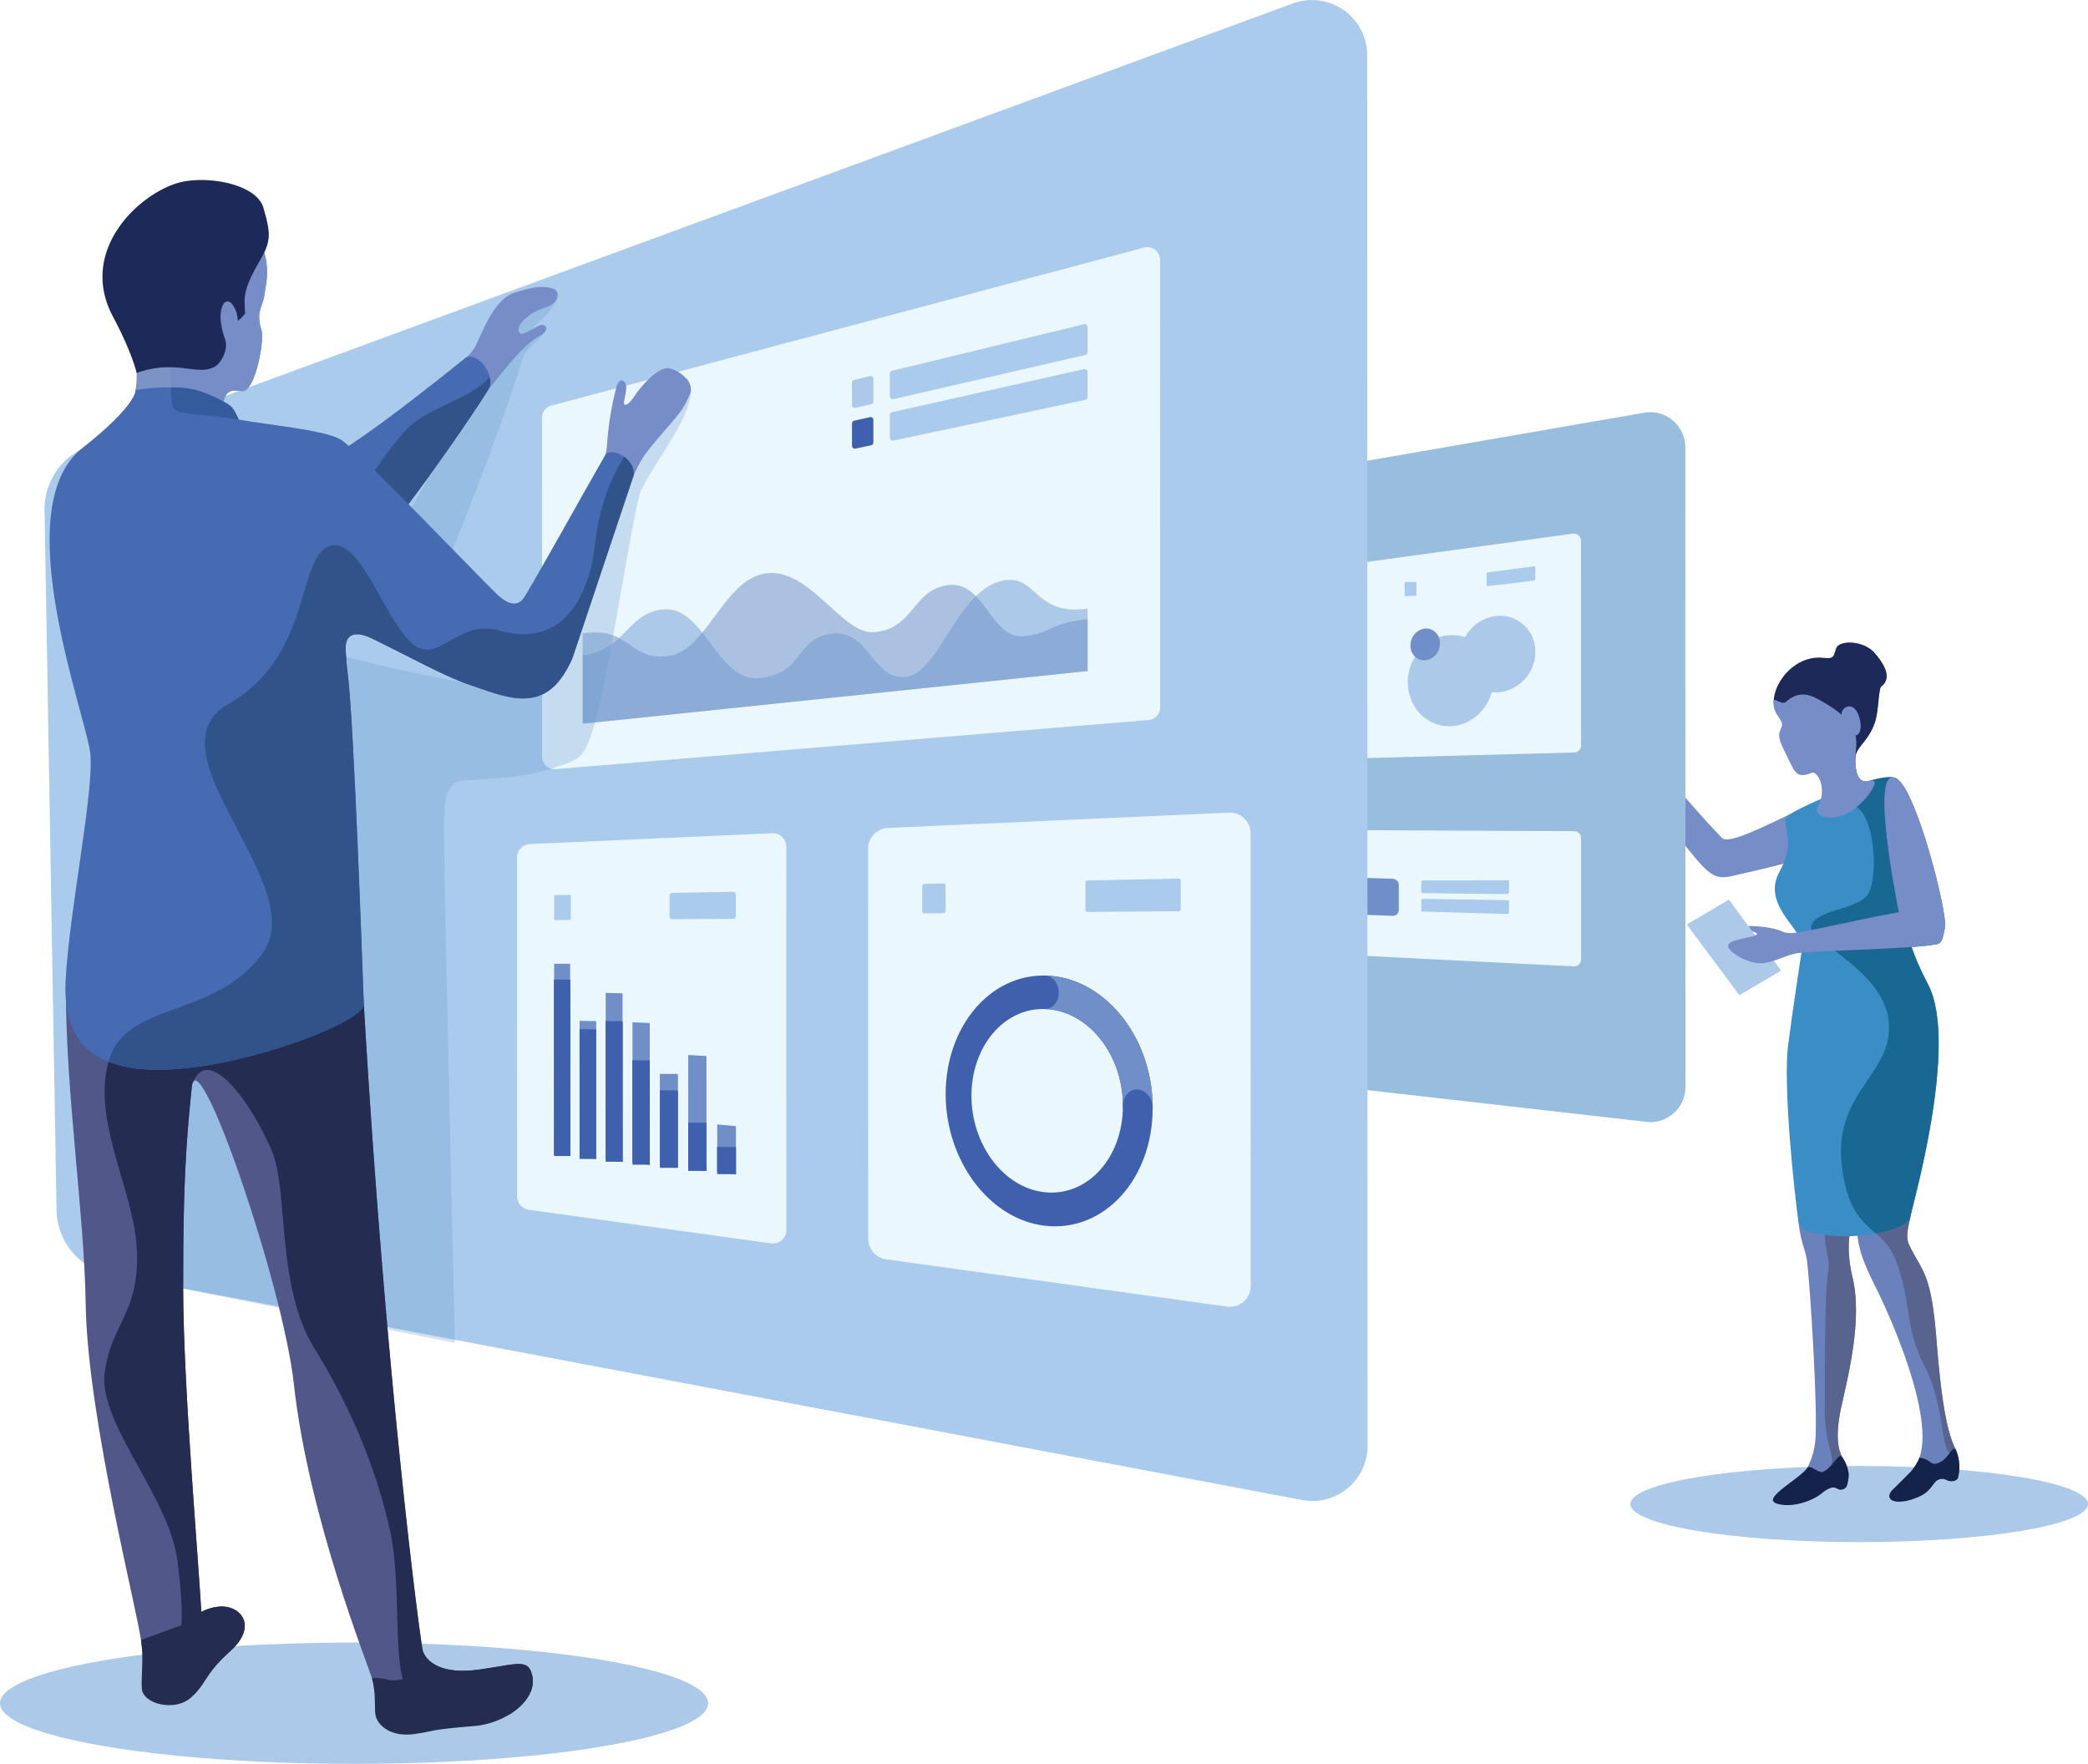 <svg xmlns="http://www.w3.org/2000/svg" xmlns:xlink="http://www.w3.org/1999/xlink" width="508.435" height="429.494" viewBox="0 0 508.435 429.494">
  <defs>
    <clipPath id="clip-path">
      <rect id="矩形_414" data-name="矩形 414" width="2.832" height="3.395" fill="#aacbec"/>
    </clipPath>
    <clipPath id="clip-path-2">
      <rect id="矩形_415" data-name="矩形 415" width="4.556" height="12.094" fill="none"/>
    </clipPath>
    <clipPath id="clip-path-3">
      <rect id="矩形_416" data-name="矩形 416" width="4.436" height="28.226" fill="none"/>
    </clipPath>
    <clipPath id="clip-path-4">
      <rect id="矩形_418" data-name="矩形 418" width="4.319" height="22.852" fill="#708fc8"/>
    </clipPath>
    <clipPath id="clip-path-5">
      <rect id="矩形_419" data-name="矩形 419" width="4.207" height="34.679" fill="none"/>
    </clipPath>
    <clipPath id="clip-path-6">
      <rect id="矩形_420" data-name="矩形 420" width="4.1" height="41.119" fill="none"/>
    </clipPath>
    <clipPath id="clip-path-7">
      <rect id="矩形_422" data-name="矩形 422" width="3.998" height="33.552" fill="#708fc8"/>
    </clipPath>
    <clipPath id="clip-path-8">
      <rect id="矩形_424" data-name="矩形 424" width="3.898" height="46.801" fill="#708fc8"/>
    </clipPath>
    <clipPath id="clip-path-9">
      <rect id="矩形_426" data-name="矩形 426" width="3.998" height="31.528" fill="#3f60ad"/>
    </clipPath>
    <clipPath id="clip-path-10">
      <rect id="矩形_428" data-name="矩形 428" width="4.1" height="34.229" fill="#3f60ad"/>
    </clipPath>
    <clipPath id="clip-path-11">
      <rect id="矩形_430" data-name="矩形 430" width="3.898" height="42.951" fill="#3f60ad"/>
    </clipPath>
    <clipPath id="clip-path-12">
      <rect id="矩形_432" data-name="矩形 432" width="4.207" height="25.407" fill="#3f60ad"/>
    </clipPath>
    <clipPath id="clip-path-13">
      <rect id="矩形_434" data-name="矩形 434" width="4.319" height="18.848" fill="#3f60ad"/>
    </clipPath>
    <clipPath id="clip-path-14">
      <rect id="矩形_436" data-name="矩形 436" width="4.436" height="11.731" fill="#3f60ad"/>
    </clipPath>
    <clipPath id="clip-path-15">
      <rect id="矩形_438" data-name="矩形 438" width="4.556" height="6.615" fill="#3f60ad"/>
    </clipPath>
  </defs>
  <g id="组_2090" data-name="组 2090" transform="translate(-873.127 -1201.971)">
    <ellipse id="椭圆_78" data-name="椭圆 78" cx="55.718" cy="9.267" rx="55.718" ry="9.267" transform="translate(1270.127 1558.931)" fill="#acc9e9"/>
    <g id="组_2097" data-name="组 2097" transform="translate(1066.704 1302.336)">
      <g id="组_2091" data-name="组 2091" transform="translate(200.917 56.114)">
        <path id="路径_1763" data-name="路径 1763" d="M1423.661,1566.7c-.548,15.283,1.531,16.744,2.212,20.736s2.932,38.845,2.009,45.026-3.871,7.437-2.034,8.715c3.486,2.425,9.969-2.978,8.6-5.607a6.912,6.912,0,0,1-.334-.748c-.991-2.588-.782-6.109-.23-9.337,1-5.843,5.911-21.99,3.133-33.574s1.61-16.844,1.61-16.844Z" transform="translate(-1380.427 -1437.348)" fill="#6b81bb"/>
        <path id="路径_1764" data-name="路径 1764" d="M1446.979,1595.867c-3.9-7.885-5.852-12.094-4.331-21.392l13.4-3.321a54.278,54.278,0,0,1-.9,6.92c-.3,1.7-1.333,4.783-.335,6.856,3.328,6.914,5.384,6.5,6.728,23.712,2.142,27.436,5.214,24.623,5.2,28.582l.011-.008a9.171,9.171,0,0,1-.728,3.906,1.851,1.851,0,0,1-1.709.9,6.442,6.442,0,0,1-2.552-1.159c-1.925,1.547-1.942,3.486-3.759,3.955-3.988,1.03-6.644,1.453-6.272.36a18.611,18.611,0,0,1,3.279-4.749,14.012,14.012,0,0,0,2.069-3.035c.014-.03.028-.058.041-.089,4.149-9.621-6.244-33.551-10.141-41.436" transform="translate(-1384.442 -1438.311)" fill="#6b81bb"/>
        <path id="路径_1765" data-name="路径 1765" d="M1409.844,1448.217c-8.457,4.075-15.1,7.217-16.527,5.733-6.458-6.728-8.375-9.414-13.261-14.6a8.777,8.777,0,0,1-2.972-5.055,30.389,30.389,0,0,0-1.261-4.645c-.734-1.926-1.595-1.656-1.572-.892.033,1.1,0,2.385-.17,2.142-2.581-3.756-3.583-5.224-3.912-6.163-.524-1.49-1.648-1.2-1.439,0s1.491,3.843,1.7,4.6-1.888,2.185-1.913,3.753,1.652,4.2,3.482,4.667,1.393.908,2.554,2.244,5.145,9.868,9.722,15.685c6.057,7.7,7.47,8.534,11.873,7.483,5.428-1.295,25.567-5.361,33.678-11.482s-19.983-3.472-19.983-3.472" transform="translate(-1368.519 -1406.42)" fill="#778dc7"/>
        <path id="路径_1766" data-name="路径 1766" d="M1429.471,1641.936c3.871-3.655-.012-5.919,0-15.461s-.117-29.11.81-34.075-3.364-7.787,1.7-17.232l3.993,3.7.2,1.432c-.87,2.73-1.482,7.146.029,13.447,2.778,11.584-2.132,27.731-3.132,33.575-.553,3.227-.762,6.748.23,9.337a6.964,6.964,0,0,0,.334.747,9.345,9.345,0,0,1,1.594,3.9l.015-.012a8.2,8.2,0,0,1-.513,3.383,1.67,1.67,0,0,1-2.215.512,1.85,1.85,0,0,0-1.653-.2,6.58,6.58,0,0,0-1.876,1.083,14.461,14.461,0,0,1-9.245,3.1c4.877-1.274,5.887-3.59,9.741-7.229" transform="translate(-1379.596 -1439.179)" fill="#58638e"/>
        <path id="路径_1767" data-name="路径 1767" d="M1446.4,1443.911c-.882-.831-3.508-.488-6.785.435-7.093,2-17.24,6.715-19.37,8.136-3.115,2.078,2.208,5.451-2.462,13.89s6.1,14.148,5.457,18.692-2.2,14.278-3.422,23.819,1.5,35.766,2.552,42.813c.835,5.61,26.3,4.065,27.248-1.249.495-2.774,11.846-42.044,4.3-56.549-4.06-7.806-5.349-12.387-5.51-17.327-.4-12.445,5.689-25.4-2.009-32.66" transform="translate(-1378.921 -1410.684)" fill="#3b8ec5"/>
        <path id="路径_1768" data-name="路径 1768" d="M1452.05,1550.468l0-.023c.494-2.773,11.845-42.043,4.3-56.547-.5-.962-.955-1.87-1.374-2.74-.038-.082-.074-.159-.113-.239-.158-.332-.313-.659-.46-.979-.072-.158-.14-.31-.209-.465-.105-.232-.209-.464-.308-.69-.088-.2-.172-.4-.255-.6-.071-.168-.142-.335-.21-.5-.095-.23-.186-.458-.274-.682-.048-.122-.1-.245-.143-.365q-.143-.372-.274-.732c-.034-.093-.067-.186-.1-.278q-.137-.382-.261-.755c-.01-.029-.021-.059-.031-.088h0a28.11,28.11,0,0,1-1.5-8.217c-.4-12.443,5.687-25.392-2-32.655l-.006-.005-.013-.009a1.306,1.306,0,0,0-.3-.188,2.37,2.37,0,0,0-.281-.111,1.732,1.732,0,0,0-.418-.107,4.653,4.653,0,0,0-.581-.049c-.085,0-.176,0-.266,0-.154,0-.313.006-.48.017-.093.006-.184.013-.281.021-.234.022-.476.05-.732.089l-.094.012c-.3.047-.619.106-.947.172l-.217.046q-.421.089-.865.2l-.191.047c-.364.091-.735.189-1.118.3-2.353.663-5.042,1.625-7.664,2.668a31.06,31.06,0,0,0,4.588,3.7c4.69,3.141,5.279,18.134,2.488,21.574s-11.876,3.378-13.5,7.144,17.138,10.379,18.764,23.165-13.287,17.276-11.414,34.946c1.186,11.182,4.916,13.959,8.363,17.036C1448.119,1553.809,1451.687,1552.387,1452.05,1550.468Z" transform="translate(-1381.357 -1410.686)" fill="#196893"/>
        <g id="组_2090-2" data-name="组 2090" transform="translate(40.015)">
          <path id="路径_1769" data-name="路径 1769" d="M1451.641,1443.466c.167-.011.326-.016.48-.017Q1451.891,1443.45,1451.641,1443.466Z" transform="translate(-1426.514 -1410.686)" fill="#58638e"/>
          <path id="路径_1770" data-name="路径 1770" d="M1462.322,1504.024c.038.08.074.157.113.239C1462.4,1504.181,1462.36,1504.1,1462.322,1504.024Z" transform="translate(-1428.825 -1423.79)" fill="#58638e"/>
          <path id="路径_1771" data-name="路径 1771" d="M1460.75,1500.541c.083.2.167.395.255.6C1460.917,1500.936,1460.833,1500.738,1460.75,1500.541Z" transform="translate(-1428.485 -1423.036)" fill="#58638e"/>
          <path id="路径_1772" data-name="路径 1772" d="M1461.468,1502.182c.07.155.137.307.209.465C1461.605,1502.49,1461.538,1502.336,1461.468,1502.182Z" transform="translate(-1428.64 -1423.391)" fill="#58638e"/>
          <path id="路径_1773" data-name="路径 1773" d="M1454.226,1443.789a1.309,1.309,0,0,1,.3.188A1.153,1.153,0,0,0,1454.226,1443.789Z" transform="translate(-1427.073 -1410.76)" fill="#58638e"/>
          <path id="路径_1774" data-name="路径 1774" d="M1459.6,1497.633q.132.361.274.732Q1459.732,1497.993,1459.6,1497.633Z" transform="translate(-1428.236 -1422.407)" fill="#58638e"/>
          <path id="路径_1775" data-name="路径 1775" d="M1459.139,1496.315q.125.373.261.755Q1459.263,1496.688,1459.139,1496.315Z" transform="translate(-1428.136 -1422.122)" fill="#58638e"/>
          <path id="路径_1776" data-name="路径 1776" d="M1453.172,1443.5a4.788,4.788,0,0,0-.579-.048,4.653,4.653,0,0,1,.581.049Z" transform="translate(-1426.72 -1410.686)" fill="#58638e"/>
          <path id="路径_1777" data-name="路径 1777" d="M1460.132,1499.033c.089.224.179.451.274.682C1460.311,1499.484,1460.22,1499.257,1460.132,1499.033Z" transform="translate(-1428.351 -1422.71)" fill="#58638e"/>
          <path id="路径_1778" data-name="路径 1778" d="M1450.349,1443.587c.256-.038.5-.067.732-.089Q1450.731,1443.531,1450.349,1443.587Z" transform="translate(-1426.235 -1410.697)" fill="#58638e"/>
          <path id="路径_1779" data-name="路径 1779" d="M1447.64,1444.1q.444-.108.865-.2Q1448.084,1443.994,1447.64,1444.1Z" transform="translate(-1425.649 -1410.785)" fill="#58638e"/>
          <path id="路径_1780" data-name="路径 1780" d="M1449.021,1443.8c.328-.067.645-.125.947-.172C1449.667,1443.673,1449.349,1443.732,1449.021,1443.8Z" transform="translate(-1425.948 -1410.725)" fill="#58638e"/>
          <path id="路径_1781" data-name="路径 1781" d="M1441.379,1435.008c-.365.091-.736.188-1.12.3-2.755.786-3.516-2.121-3.372-5.984.459-2.577,2.991-3.472,4.687-8.13.965-2.65.9-8.34,1.573-8.859,1.944-1.5,1.994-3.992-1.577-8.129-2.775-3.213-8.621-3.125-9.334-1.25-.178.47-.294.879-.411,1.222l.01.016c-.583,1.914,1.175,2.058,2.325,3.592s-.928.381-4.563,0-10.448,4.944-9.571,8.79-1.271,8.032-.074,9.005,3.891,1.1,7.081,5.547a50.479,50.479,0,0,0,5.565,6.849c2.621-1.042,5.311-2,7.664-2.668C1440.644,1435.2,1441.015,1435.1,1441.379,1435.008Z" transform="translate(-1419.579 -1401.643)" fill="#58638e"/>
          <path id="路径_1782" data-name="路径 1782" d="M1467.884,1637.894c-.61-2.488-3.2-3.339-5.071-27.34-1.343-17.211-3.4-16.8-6.727-23.71-.994-2.066.022-5.135.329-6.834-.364,1.918-3.931,3.341-8.37,4.112a16.022,16.022,0,0,1,5.163,7.356c3.425,10.042,2.015,15.99,6.581,24.709s4.041,19.005,6.127,21.46-.314,4.841-2.878,5.125-1.706,1.907-4.444,4.114a22.705,22.705,0,0,1-3.8,2.415,14.83,14.83,0,0,0,3.567-1.068c3.864-1.646,3.342-4.338,5.81-4.391.681-.014.911.284,1.57.462.962.26,2.118-.038,2.289-.849A10.956,10.956,0,0,0,1467.884,1637.894Z" transform="translate(-1425.736 -1440.227)" fill="#58638e"/>
          <path id="路径_1783" data-name="路径 1783" d="M1456.637,1476.7a28.11,28.11,0,0,0,1.5,8.217,50.148,50.148,0,0,0,6.249-.7h0c1.02-.2,1.411-1.322,1.89-4.143.582-3.438-6.775-32.787-11.642-36.026C1462.324,1451.31,1456.233,1464.26,1456.637,1476.7Z" transform="translate(-1427.162 -1410.816)" fill="#58638e"/>
          <path id="路径_1784" data-name="路径 1784" d="M1447.4,1444.2l.191-.047Z" transform="translate(-1425.596 -1410.839)" fill="#3b8ec5"/>
          <path id="路径_1785" data-name="路径 1785" d="M1452.253,1443.448c.09,0,.182,0,.267,0C1452.435,1443.444,1452.343,1443.447,1452.253,1443.448Z" transform="translate(-1426.647 -1410.686)" fill="#3b8ec5"/>
          <path id="路径_1786" data-name="路径 1786" d="M1448.744,1443.892l.217-.046Z" transform="translate(-1425.888 -1410.772)" fill="#3b8ec5"/>
          <path id="路径_1787" data-name="路径 1787" d="M1450.229,1443.623l.094-.012Z" transform="translate(-1426.209 -1410.721)" fill="#3b8ec5"/>
          <path id="路径_1788" data-name="路径 1788" d="M1451.283,1443.492c.1-.009.188-.015.281-.021C1451.471,1443.477,1451.379,1443.484,1451.283,1443.492Z" transform="translate(-1426.437 -1410.691)" fill="#3b8ec5"/>
          <path id="路径_1789" data-name="路径 1789" d="M1454.628,1444.043l0,0s-.011-.005-.015-.009l.013.009Z" transform="translate(-1427.156 -1410.812)" fill="#3b8ec5"/>
          <path id="路径_1790" data-name="路径 1790" d="M1458.73,1563.615l0,.023c0-.007.006-.013.007-.02.494-2.774,11.845-42.044,4.3-56.549-.5-.96-.956-1.871-1.375-2.741.419.87.874,1.778,1.374,2.74C1470.575,1521.572,1459.223,1560.843,1458.73,1563.615Z" transform="translate(-1428.047 -1423.856)" fill="#3b8ec5"/>
          <path id="路径_1791" data-name="路径 1791" d="M1459.131,1496.29c-.01-.03-.019-.059-.029-.089h0C1459.109,1496.231,1459.121,1496.261,1459.131,1496.29Z" transform="translate(-1428.128 -1422.097)" fill="#3b8ec5"/>
          <path id="路径_1792" data-name="路径 1792" d="M1454.033,1443.729a2.293,2.293,0,0,0-.7-.219,1.732,1.732,0,0,1,.418.107A2.37,2.37,0,0,1,1454.033,1443.729Z" transform="translate(-1426.881 -1410.699)" fill="#3b8ec5"/>
          <path id="路径_1793" data-name="路径 1793" d="M1459.472,1497.278c.033.093.067.185.1.278C1459.539,1497.463,1459.5,1497.37,1459.472,1497.278Z" transform="translate(-1428.208 -1422.33)" fill="#3b8ec5"/>
          <path id="路径_1794" data-name="路径 1794" d="M1459.95,1498.567c.046.121.095.243.143.365Q1460.02,1498.748,1459.95,1498.567Z" transform="translate(-1428.312 -1422.609)" fill="#3b8ec5"/>
          <path id="路径_1795" data-name="路径 1795" d="M1461.735,1502.775c.147.32.3.647.46.979C1462.037,1503.422,1461.882,1503.095,1461.735,1502.775Z" transform="translate(-1428.698 -1423.52)" fill="#3b8ec5"/>
          <path id="路径_1796" data-name="路径 1796" d="M1460.482,1499.9c.068.165.139.333.21.5C1460.621,1500.235,1460.55,1500.068,1460.482,1499.9Z" transform="translate(-1428.427 -1422.898)" fill="#3b8ec5"/>
          <path id="路径_1797" data-name="路径 1797" d="M1461.075,1501.3c.1.226.2.458.308.69C1461.278,1501.76,1461.175,1501.528,1461.075,1501.3Z" transform="translate(-1428.555 -1423.201)" fill="#3b8ec5"/>
        </g>
        <path id="路径_1798" data-name="路径 1798" d="M1436.094,1430.008c.094-3.146,2.923-3.766,4.762-8.819.965-2.65.9-8.341,1.573-8.86,1.943-1.5,1.994-3.992-1.578-8.128-2.775-3.213-8.621-3.125-9.334-1.25-.682,1.795-.433,2.716-2.994,2.405-9.961-1.208-16.22,12.8-9.409,14.743,5,1.426,16.98,9.909,16.98,9.909" transform="translate(-1378.845 -1401.643)" fill="#1d2959"/>
        <path id="路径_1799" data-name="路径 1799" d="M1426.866,1445.419c2.725-5.063-.22-9.073-1.288-8.636-4.2,1.722-4.182-.314-6.778-5.378-2.127-4.147-.931-4.512-.559-6.022s-2.182-2.687-2.05-5.867c.055-1.333,1.9,1,3.054,0,2.335-2.039,4.611-2.315,7.5-.774,6.938,3.7,10.09,7.021,9.572,11.889s-.041,9.088,3.215,8.16c3.647-1.041-1.393,6.184-5.806,8.132s-7.719.1-6.855-1.5" transform="translate(-1378.83 -1405.129)" fill="#778dc7"/>
        <path id="路径_1800" data-name="路径 1800" d="M1412.217,1498.785l-12.711-17.277-10.269,6.039,12.814,17.217Z" transform="translate(-1373 -1418.919)" fill="#acc9e9"/>
        <path id="路径_1801" data-name="路径 1801" d="M1453.766,1443.923c4.867,3.219,12.231,32.592,11.648,36.032s-1.038,4.349-2.66,4.154-7.792-3.753-7.792-3.753-8.855-41.5-1.2-36.433" transform="translate(-1386.284 -1410.696)" fill="#778dc7"/>
        <path id="路径_1802" data-name="路径 1802" d="M1437.51,1424.324c-.909-2.4,1.959-4.014,3.4-1.867,1.155,1.717,1.694,5.518-.005,6.061-2.038.65-3.4-4.194-3.4-4.194" transform="translate(-1383.405 -1405.928)" fill="#778dc7"/>
        <path id="路径_1803" data-name="路径 1803" d="M1453.019,1493.115c-5.047,1.178-31.35,1.63-34.352,2.27s-4.562,1.783-7.678,2.318-7.643-1.879-8.7-3.534,2.2-2.1,5.122-2.783,1.369-1.085.54-1.382l-.939-1.277a27.607,27.607,0,0,1,6.148.629c2.8.7,1.9,1.043,4.417,1.069s18.151-3.752,26.475-5.125c7.755-1.278,8.966,7.814,8.966,7.814" transform="translate(-1375.78 -1419.713)" fill="#778dc7"/>
        <path id="路径_1804" data-name="路径 1804" d="M1424.375,1657.264c.694-.959,2.773,1.485,3.959.893,2.224-1.111,3.772-4.689,4.487-3.626a9.328,9.328,0,0,1,1.594,3.9l.015-.012a8.227,8.227,0,0,1-.512,3.383,1.672,1.672,0,0,1-2.216.512,1.849,1.849,0,0,0-1.654-.2,6.6,6.6,0,0,0-1.875,1.083c-2.529,2.288-8.24,3.965-11.454,2.651s5.661-5.825,7.656-8.583" transform="translate(-1378.795 -1456.305)" fill="#142349"/>
        <path id="路径_1805" data-name="路径 1805" d="M1457.183,1657.948a14.012,14.012,0,0,0,2.069-3.035.585.585,0,0,0,.041-.088c.055-.172.107-.341.159-.509h0c2.993.248,2.6,2.207,4.9,1.168s2.984-3.895,3.95-3.24h0a10.469,10.469,0,0,1,.62,6.819c-.172.812-1.328,1.109-2.29.849-.659-.179-.888-.477-1.57-.462-2.469.053-1.946,2.745-5.809,4.39-6.038,2.573-8.7.447-6.061-1.958.854-.777,3.013-3.027,3.987-3.936" transform="translate(-1386.615 -1455.832)" fill="#142349"/>
      </g>
      <path id="路径_1806" data-name="路径 1806" d="M1124.887,1480.123l200.037,22.768a8.561,8.561,0,0,0,9.065-8.548l-.045-155.742a8.562,8.562,0,0,0-9.674-8.486l-199.994,34.654a8.2,8.2,0,0,0-7.133,8.132l.029,99.043a8.2,8.2,0,0,0,7.715,8.182" transform="translate(-1117.143 -1330.04)" fill="#99bedd"/>
      <path id="路径_1807" data-name="路径 1807" d="M1265.957,1423.016l72.643-1.944a1.732,1.732,0,0,0,1.78-1.733l-.014-49.841a1.733,1.733,0,0,0-2-1.712l-72.64,9.959a1.734,1.734,0,0,0-1.465,1.712l.012,41.827a1.732,1.732,0,0,0,1.685,1.731" transform="translate(-1148.967 -1338.2)" fill="#ebf7ff"/>
      <path id="路径_1808" data-name="路径 1808" d="M1265.966,1459.793l72.643.334a1.734,1.734,0,0,1,1.781,1.732l.009,29.466a1.732,1.732,0,0,1-2,1.712l-72.644-3.647a1.733,1.733,0,0,1-1.466-1.712l-.008-26.153a1.733,1.733,0,0,1,1.684-1.732" transform="translate(-1148.972 -1358.108)" fill="#ebf7ff"/>
      <path id="路径_1809" data-name="路径 1809" d="M1294.714,1483.764l6.113.212a1.391,1.391,0,0,0,1.45-1.4l0-6.113a1.512,1.512,0,0,0-1.45-1.5l-6.113-.212a1.391,1.391,0,0,0-1.45,1.4l0,6.113A1.513,1.513,0,0,0,1294.714,1483.764Z" transform="translate(-1155.24 -1361.343)" fill="#708fc8" fill-rule="evenodd"/>
      <g id="组_2095" data-name="组 2095" transform="translate(148.472 37.522)">
        <path id="路径_1810" data-name="路径 1810" d="M1323.836,1403.171a9.939,9.939,0,0,1,8.841-9.825,8.6,8.6,0,0,1,9.458,8.759,9.879,9.879,0,0,1-9.452,9.86,8.629,8.629,0,0,1-8.846-8.793" transform="translate(-1310.326 -1381.247)" fill="#acc9e9"/>
        <path id="路径_1811" data-name="路径 1811" d="M1307.551,1410.773c0-5.888,4.389-11.007,10.021-11.448,5.885-.462,10.855,4.317,10.857,10.692s-4.965,11.514-10.85,11.479c-5.632-.034-10.026-4.834-10.028-10.722" transform="translate(-1306.803 -1382.542)" fill="#acc9e9"/>
        <path id="路径_1812" data-name="路径 1812" d="M1332.413,1382.749l11.218-1.343a.313.313,0,0,0,.277-.311v-2.862a.314.314,0,0,0-.355-.311l-11.218,1.482a.314.314,0,0,0-.273.31v2.724a.314.314,0,0,0,.351.311" transform="translate(-1312.105 -1377.918)" fill="#aacbec"/>
        <path id="路径_1813" data-name="路径 1813" d="M1308.4,1401.38a4.087,4.087,0,0,1,3.522-4.137,3.428,3.428,0,0,1,3.624,3.626,4.066,4.066,0,0,1-3.621,4.144,3.442,3.442,0,0,1-3.524-3.633" transform="translate(-1306.986 -1382.096)" fill="#708fc8"/>
        <g id="组_2094" data-name="组 2094" transform="translate(0 3.826)">
          <g id="组_2093" data-name="组 2093">
            <rect id="矩形_413" data-name="矩形 413" width="2.832" height="3.395" fill="#aacbec"/>
            <g id="组_2092" data-name="组 2092" clip-path="url(#clip-path)">
              <path id="路径_1814" data-name="路径 1814" d="M1309.152,1385.93l-2.2.263a.314.314,0,0,1-.352-.311v-2.477a.315.315,0,0,1,.273-.311l2.2-.29a.312.312,0,0,1,.354.31v2.5a.313.313,0,0,1-.276.311" transform="translate(-1306.597 -1382.801)" fill="#aacbec"/>
            </g>
          </g>
        </g>
      </g>
      <g id="组_2096" data-name="组 2096" transform="translate(152.514 113.99)">
        <path id="路径_1815" data-name="路径 1815" d="M1312.135,1481.233l20.735.349a.238.238,0,0,1,.24.25v2.718a.4.4,0,0,1-.382.382l-20.736-.6a.239.239,0,0,1-.237-.251v-2.461a.4.4,0,0,1,.379-.382" transform="translate(-1311.755 -1476.735)" fill="#aacbec"/>
        <path id="路径_1816" data-name="路径 1816" d="M1312.129,1475.514l20.735-.02a.238.238,0,0,1,.245.25v2.719a.4.4,0,0,1-.377.382l-20.735-.235a.239.239,0,0,1-.242-.251V1475.9a.4.4,0,0,1,.374-.383" transform="translate(-1311.755 -1475.494)" fill="#aacbec"/>
      </g>
    </g>
    <g id="组_2099" data-name="组 2099" transform="translate(883.974 1201.971)">
      <g id="组_2098" data-name="组 2098">
        <path id="路径_1817" data-name="路径 1817" d="M900.176,1512.374l290.021,54.847a13.444,13.444,0,0,0,15.941-13.214l-.1-338.585a13.444,13.444,0,0,0-18.083-12.613l-293.3,107.828a16.313,16.313,0,0,0-10.681,15.59l2.922,170.4a16.31,16.31,0,0,0,13.278,15.748" transform="translate(-883.974 -1201.971)" fill="#aacbec"/>
      </g>
    </g>
    <g id="组_2136" data-name="组 2136" transform="translate(999.022 1399.844)">
      <path id="路径_1818" data-name="路径 1818" d="M1144.244,1573.226l83.045,11.519a5.047,5.047,0,0,0,5.74-5L1233,1469.508a5.048,5.048,0,0,0-5.273-5.041l-83.041,3.731a5.046,5.046,0,0,0-4.82,5.043l.027,94.987a5.047,5.047,0,0,0,4.353,5" transform="translate(-1054.375 -1464.462)" fill="#ebf7ff"/>
      <path id="路径_1819" data-name="路径 1819" d="M1207.869,1493.086l22.257-.189a.475.475,0,0,0,.471-.475l0-6.99a.475.475,0,0,0-.485-.475l-22.257.463a.476.476,0,0,0-.466.475l0,6.714a.476.476,0,0,0,.48.476" transform="translate(-1068.981 -1468.896)" fill="#aacbec"/>
      <path id="路径_1820" data-name="路径 1820" d="M1161.907,1493.711l-4.737.04a.475.475,0,0,1-.479-.474l0-6.225a.475.475,0,0,1,.466-.475l4.736-.1a.475.475,0,0,1,.485.474v6.283a.475.475,0,0,1-.471.475" transform="translate(-1058.015 -1469.225)" fill="#aacbec"/>
      <path id="路径_1821" data-name="路径 1821" d="M1163.964,1543.929c0,16.158,10.588,30.489,24.175,32.071,14.22,1.658,26.239-11.166,26.234-28.713s-12.032-31.972-26.251-32.21c-13.588-.227-24.163,12.693-24.158,28.852m6.281.418c0-11.959,7.87-21.416,17.879-21.115,10.348.312,19,10.87,19,23.573s-8.643,22.108-18.992,21.04c-10.008-1.033-17.888-11.54-17.891-23.5" transform="translate(-1059.588 -1475.411)" fill="#3f60ad"/>
      <path id="路径_1822" data-name="路径 1822" d="M1194.791,1523.234l0-8.156c14.22.238,26.247,14.663,26.252,32.21l-7.244-.482c0-12.7-8.657-23.261-19.005-23.572" transform="translate(-1066.256 -1475.411)" fill="#708fc8"/>
      <path id="路径_1823" data-name="路径 1823" d="M1190.522,1519.072c0-2.238,1.491-4.026,3.345-4s3.383,1.89,3.384,4.153-1.518,4.049-3.382,3.993-3.346-1.914-3.347-4.15" transform="translate(-1065.333 -1475.411)" fill="#3f60ad"/>
      <path id="路径_1824" data-name="路径 1824" d="M1219.043,1554.463c0-2.32,1.6-4.1,3.6-3.984s3.639,2.12,3.64,4.466-1.633,4.129-3.637,3.982-3.6-2.145-3.6-4.464" transform="translate(-1071.503 -1483.068)" fill="#3f60ad"/>
      <path id="路径_1825" data-name="路径 1825" d="M1033.653,1562.549l58.96,8.179a3.305,3.305,0,0,0,3.759-3.275l-.027-93.3a3.305,3.305,0,0,0-3.453-3.3l-58.957,2.647a3.306,3.306,0,0,0-3.157,3.3l.024,82.472a3.306,3.306,0,0,0,2.851,3.273" transform="translate(-1030.778 -1465.844)" fill="#ebf7ff"/>
      <g id="组_2101" data-name="组 2101" transform="translate(48.753 75.93)">
        <g id="组_2100" data-name="组 2100" clip-path="url(#clip-path-2)">
          <path id="路径_1826" data-name="路径 1826" d="M1092.986,1561.352l4.556.4,0,11.694-4.556-.5Z" transform="translate(-1092.988 -1561.352)" fill="#708fc8"/>
        </g>
      </g>
      <g id="组_2103" data-name="组 2103" transform="translate(41.693 59.013)">
        <g id="组_2102" data-name="组 2102" clip-path="url(#clip-path-3)">
          <path id="路径_1827" data-name="路径 1827" d="M1083.974,1539.766l4.436.25.008,27.974-4.436-.486Z" transform="translate(-1083.978 -1539.765)" fill="#708fc8"/>
        </g>
      </g>
      <g id="组_2105" data-name="组 2105" transform="translate(34.821 63.622)">
        <rect id="矩形_417" data-name="矩形 417" width="4.319" height="22.852" fill="#708fc8"/>
        <g id="组_2104" data-name="组 2104" clip-path="url(#clip-path-4)">
          <path id="路径_1828" data-name="路径 1828" d="M1075.206,1545.647l4.319.286.007,22.565-4.319-.472Z" transform="translate(-1075.209 -1545.646)" fill="#708fc8"/>
        </g>
      </g>
      <g id="组_2107" data-name="组 2107" transform="translate(28.124 51.051)">
        <g id="组_2106" data-name="组 2106" clip-path="url(#clip-path-5)">
          <path id="路径_1829" data-name="路径 1829" d="M1066.658,1529.6l4.208.179.01,34.5-4.208-.461Z" transform="translate(-1066.664 -1529.604)" fill="#708fc8"/>
        </g>
      </g>
      <g id="组_2109" data-name="组 2109" transform="translate(21.599 43.884)">
        <g id="组_2108" data-name="组 2108" clip-path="url(#clip-path-6)">
          <path id="路径_1830" data-name="路径 1830" d="M1058.332,1520.461l4.1.117.012,41-4.1-.449Z" transform="translate(-1058.338 -1520.46)" fill="#708fc8"/>
        </g>
      </g>
      <g id="组_2111" data-name="组 2111" transform="translate(15.242 50.744)">
        <rect id="矩形_421" data-name="矩形 421" width="3.998" height="33.552" fill="#708fc8"/>
        <g id="组_2110" data-name="组 2110" clip-path="url(#clip-path-7)">
          <path id="路径_1831" data-name="路径 1831" d="M1050.221,1529.215l4,.171.01,33.38-4-.437Z" transform="translate(-1050.225 -1529.214)" fill="#708fc8"/>
        </g>
      </g>
      <g id="组_2114" data-name="组 2114" transform="translate(9.04 36.806)">
        <g id="组_2113" data-name="组 2113">
          <rect id="矩形_423" data-name="矩形 423" width="3.898" height="46.801" fill="#708fc8"/>
          <g id="组_2112" data-name="组 2112" clip-path="url(#clip-path-8)">
            <path id="路径_1832" data-name="路径 1832" d="M1042.3,1511.428l3.9.059.014,46.742-3.9-.427Z" transform="translate(-1042.311 -1511.427)" fill="none"/>
          </g>
        </g>
      </g>
      <path id="路径_1833" data-name="路径 1833" d="M1078.855,1495.741l14.794-.1a.678.678,0,0,0,.673-.678l0-5.244a.677.677,0,0,0-.691-.678l-14.8.282a.677.677,0,0,0-.665.678v5.061a.678.678,0,0,0,.683.678" transform="translate(-1041.03 -1469.779)" fill="#aacbec"/>
      <path id="路径_1834" data-name="路径 1834" d="M1046.359,1496.114l-4.06.028,0-6.062,4.06-.077Z" transform="translate(-1033.27 -1469.987)" fill="#aacbec"/>
      <g id="组_2117" data-name="组 2117" transform="translate(15.242 52.768)">
        <g id="组_2116" data-name="组 2116">
          <rect id="矩形_425" data-name="矩形 425" width="3.998" height="31.528" fill="#3f60ad"/>
          <g id="组_2115" data-name="组 2115" clip-path="url(#clip-path-9)">
            <path id="路径_1835" data-name="路径 1835" d="M1050.222,1531.8l4,.187.009,31.341-4-.438Z" transform="translate(-1050.226 -1531.796)" fill="#3f60ad"/>
          </g>
        </g>
      </g>
      <g id="组_2120" data-name="组 2120" transform="translate(21.601 50.774)">
        <g id="组_2119" data-name="组 2119">
          <rect id="矩形_427" data-name="矩形 427" width="4.1" height="34.229" fill="#3f60ad"/>
          <g id="组_2118" data-name="组 2118" clip-path="url(#clip-path-10)">
            <path id="路径_1836" data-name="路径 1836" d="M1058.334,1529.253l4.1.173.01,34.055-4.1-.449Z" transform="translate(-1058.339 -1529.252)" fill="#3f60ad"/>
          </g>
        </g>
      </g>
      <g id="组_2123" data-name="组 2123" transform="translate(9.04 40.656)">
        <g id="组_2122" data-name="组 2122">
          <rect id="矩形_429" data-name="矩形 429" width="3.898" height="42.951" fill="#3f60ad"/>
          <g id="组_2121" data-name="组 2121" clip-path="url(#clip-path-11)">
            <path id="路径_1837" data-name="路径 1837" d="M1042.305,1516.341l3.9.089.013,42.862-3.9-.427Z" transform="translate(-1042.312 -1516.34)" fill="#3f60ad"/>
          </g>
        </g>
      </g>
      <g id="组_2126" data-name="组 2126" transform="translate(28.126 60.323)">
        <g id="组_2125" data-name="组 2125">
          <rect id="矩形_431" data-name="矩形 431" width="4.207" height="25.407" fill="#3f60ad"/>
          <g id="组_2124" data-name="组 2124" clip-path="url(#clip-path-12)">
            <path id="路径_1838" data-name="路径 1838" d="M1066.662,1541.436l4.208.255.007,25.15-4.208-.46Z" transform="translate(-1066.666 -1541.436)" fill="#3f60ad"/>
          </g>
        </g>
      </g>
      <g id="组_2129" data-name="组 2129" transform="translate(34.822 67.626)">
        <g id="组_2128" data-name="组 2128">
          <rect id="矩形_433" data-name="矩形 433" width="4.319" height="18.848" fill="#3f60ad"/>
          <g id="组_2127" data-name="组 2127" clip-path="url(#clip-path-13)">
            <path id="路径_1839" data-name="路径 1839" d="M1075.207,1550.756l4.319.319.005,18.528-4.319-.473Z" transform="translate(-1075.21 -1550.755)" fill="#3f60ad"/>
          </g>
        </g>
      </g>
      <g id="组_2132" data-name="组 2132" transform="translate(41.695 75.508)">
        <g id="组_2131" data-name="组 2131">
          <rect id="矩形_435" data-name="矩形 435" width="4.436" height="11.731" fill="#3f60ad"/>
          <g id="组_2130" data-name="组 2130" clip-path="url(#clip-path-14)">
            <path id="路径_1840" data-name="路径 1840" d="M1083.98,1560.814l4.436.39,0,11.34-4.436-.486Z" transform="translate(-1083.982 -1560.813)" fill="#3f60ad"/>
          </g>
        </g>
      </g>
      <g id="组_2135" data-name="组 2135" transform="translate(48.754 81.41)">
        <g id="组_2134" data-name="组 2134">
          <rect id="矩形_437" data-name="矩形 437" width="4.556" height="6.615" fill="#3f60ad"/>
          <g id="组_2133" data-name="组 2133" clip-path="url(#clip-path-15)">
            <path id="路径_1841" data-name="路径 1841" d="M1092.988,1568.344l4.556.446,0,6.168-4.556-.5Z" transform="translate(-1092.989 -1568.344)" fill="#3f60ad"/>
          </g>
        </g>
      </g>
    </g>
    <g id="组_2139" data-name="组 2139" transform="translate(1005.094 1262.153)">
      <path id="路径_1842" data-name="路径 1842" d="M1103.584,1310.606l81.573-21.735a3.084,3.084,0,0,1,3.879,2.979l.032,108.98a3.085,3.085,0,0,1-2.83,3.074l-82.625,6.842-61.724,5.111a3.085,3.085,0,0,1-3.339-3.073l-.024-82.471a3.085,3.085,0,0,1,2.291-2.981Z" transform="translate(-1038.526 -1288.765)" fill="#ebf7ff"/>
      <path id="路径_1843" data-name="路径 1843" d="M1147.474,1330.949l46.748-10.752a.7.7,0,0,0,.541-.68v-6.126a.7.7,0,0,0-.862-.678l-46.748,11.328a.7.7,0,0,0-.534.679l0,5.549a.7.7,0,0,0,.854.68" transform="translate(-1061.908 -1293.941)" fill="#aacbec"/>
      <path id="路径_1844" data-name="路径 1844" d="M1147.466,1344.061l46.748-9.917a.7.7,0,0,0,.553-.683l0-6.132a.7.7,0,0,0-.85-.68l-46.748,10.494a.7.7,0,0,0-.545.682l0,5.554a.7.7,0,0,0,.842.683" transform="translate(-1061.909 -1296.956)" fill="#aacbec"/>
      <path id="路径_1845" data-name="路径 1845" d="M1174.134,1399.137c-12.906,1.856-12.324-8.233-20.347-6.884-11.373,1.913-15.725,22.8-24.039,23.533-8.076.707-9-11.866-18.1-10.524-8.816,1.3-6.42,9.541-17.352,10.783-10.5,1.192-13.5-18.287-24.04-16.655-8.646,1.339-8.454,9.675-19.082,11.144l0,16.624,122.964-12.819Z" transform="translate(-1041.261 -1311.124)" fill="#acc9e9"/>
      <g id="组_2138" data-name="组 2138" transform="translate(9.907 79.337)">
        <g id="组_2137" data-name="组 2137" opacity="0.522">
          <path id="路径_1846" data-name="路径 1846" d="M1051.167,1404.73c11.715-1.841,11.065,6.774,20.936,5.467,9.328-1.235,13.272-18.394,23.467-20.065,10.7-1.755,18.645,14.746,26.389,14.279,9.889-.6,9.363-10.169,18.049-11.441,9.011-1.32,10.471,13.066,18.427,12.432,6.57-.523,6.088-3.059,15.7-4.187l0,12.664L1051.173,1426.7Z" transform="translate(-1051.167 -1390.001)" fill="#708fc8"/>
        </g>
      </g>
      <path id="路径_1847" data-name="路径 1847" d="M1139.528,1335.675l-3.811.875a.7.7,0,0,1-.854-.68v-5.436a.7.7,0,0,1,.534-.678l3.811-.922a.7.7,0,0,1,.862.678v5.482a.7.7,0,0,1-.541.681" transform="translate(-1059.365 -1297.428)" fill="#acc9e9"/>
      <path id="路径_1848" data-name="路径 1848" d="M1139.517,1348.434l-3.81.807a.7.7,0,0,1-.842-.683v-5.44a.7.7,0,0,1,.545-.681l3.811-.855a.7.7,0,0,1,.85.681v5.487a.7.7,0,0,1-.553.683" transform="translate(-1059.366 -1300.187)" fill="#3f60ad"/>
    </g>
    <path id="路径_1849" data-name="路径 1849" d="M1023.772,1337.047c-9.217,13.791-15.731,43.339-19.1,40.817-1.046-.783-2.373-1.7-3.892-2.708l4.907,12.669c-8.488,4.662-53.243-8.737-60.006-9.8,7.784-.761,36.332-11.58,37-13.247,3.2-7.936,15.574-39.338,18.256-48.4,0,0,.991-2.558,2.219-6.733s3.928-3.929,5.964-7.951l-5.391,2.551a52.406,52.406,0,0,1,4.378-4.952c1.228-.983,4.01-4.175,3.774-5.639s.441-.255-3.57,1.136S998,1306.667,998,1306.667l.44,1.451c-2.556-1.8-5.892-2.035-6.5-.067-12.9,41.621-23.568,47.5-32.173,54.736-1.42,1.194-10.082-6.461-12.66-4.457-5.882-2.94-12.848.733-30.891-8.7-3.291,2-6.9,5.059-12.08,9.2-13.819,11.055-1.034,11.977-1.034,21.189s-4.021,44.916-3.1,54.129,8.226,2.328,7.291,19.568c-.662,8.3,12.358,74.7,11.8,81.438l67.782,13.482s-2.958-123.885-2.679-127.663c.226-3.067.062-8.835,4.655-9.229,11.472-.98,14.908-.511,24.938-4.092,3.6-1.286,4.908-2.1,7.089-9.769,3.763-13.227,9.541-52.877,11.289-56.682,3.262-7.1,12.175-17.491,12.174-24.575,0-4.526-18.889,17.9-20.573,20.42" transform="translate(-2.972 -19.689)" fill="#6c9dce" opacity="0.303"/>
    <path id="路径_1850" data-name="路径 1850" d="M1028.958,1294.663c.056-.068.108-.136.157-.2a2.929,2.929,0,0,0,.176-.29c.039-.073.08-.144.111-.217a2.3,2.3,0,0,0,.1-.288c.021-.072.049-.144.063-.216a2.024,2.024,0,0,0,.031-.378,4.147,4.147,0,0,0-.056-.48l-.006.01a1.4,1.4,0,0,0-.235-.5c-.68-.865-3.574-1.433-7.3-.409s-4.775,1.31-6.9,3.765-3.806,6.425-4.993,8.921a9.239,9.239,0,0,1-3.181,4.215c-1.008.809,2.1,4.394,4.053,6.465-4.889,3.756-13.188,5.871-17.732,10.353-5.975,5.893-13.668,19.113-13.668,19.113l7.819,7.119c9.519-11.939,21.723-29.72,25.032-35.093h0l.938-1.189c3.962-5.01,6.94-8.6,9.559-10.74.095-.078.19-.152.284-.226a13.189,13.189,0,0,1,1.764-1.189c1.457-.8,1.921-1.552,1.859-2.081-.08-.678-1.03-.984-1.858-.539-1.473.792-3.983,2.292-4.447,1.883a1.447,1.447,0,0,1-.35-.458c-.2-.419-.207-1.047.435-1.955a6.541,6.541,0,0,1,.6-.724c1.748-1.851,3.614-2.577,5.947-3.437l.015-.007a4.914,4.914,0,0,0,.724-.339c.077-.044.14-.092.212-.139a4.025,4.025,0,0,0,.389-.279c.071-.059.132-.119.2-.18A3.509,3.509,0,0,0,1028.958,1294.663Z" transform="translate(-20.68 -19.289)" fill="#778dc7"/>
    <path id="路径_1851" data-name="路径 1851" d="M1077.781,1320.667a4.4,4.4,0,0,0-.388-.972s-.34-.545-.513-.749l-.137-.164c.013.049.018.095.029.143a7.728,7.728,0,0,0-4.361-2.576c-2.918-.027-6.729,4.539-8.239,6.78s-2.2,2.261-2.51,2.06.466-2.556.481-4.119-1.49-2.853-2.334-.273a73.754,73.754,0,0,0-2.1,11.411c-.346,3.255-.142,3.672-.724,5.426-.111.335-1.733,3.882-4.15,8.7l6.3,5.32,4.69-8.836a32.225,32.225,0,0,1,2.136-4.282q.314-.5.607-.918l.028-.041c3.542-4.889,8.616-9.679,10.059-12.748.013-.027.03-.056.042-.082.719-1.585.589-1.182,1.012-2.229a2.51,2.51,0,0,0,.132-.466c.017-.081.031-.161.04-.241,0-.028,0-.057,0-.086A2.866,2.866,0,0,0,1077.781,1320.667Z" transform="translate(-36.527 -24.742)" fill="#778dc7"/>
    <path id="路径_1852" data-name="路径 1852" d="M987.953,1313.273c-33.091,26.575-40.07,29.21-51.238,30.489s-44.831,3.408-44.831,3.408l3.656,18.714s55.576,6.269,62.967,1.184,31.481-39.978,35.3-46.416c1.914-3.228-2.953-9.71-5.855-7.379" transform="translate(-1.711 -23.97)" fill="#466bb2"/>
    <ellipse id="椭圆_76" data-name="椭圆 76" cx="86.218" cy="14.767" rx="86.218" ry="14.767" transform="translate(873.127 1601.931)" fill="#acc9e9"/>
    <path id="路径_1853" data-name="路径 1853" d="M993.246,1331.471c5.284-5.212,15.648-7.224,19.819-12.34a3.894,3.894,0,0,1-.286,2.9c-.1.172-.221.368-.351.578-.205.335-.447.718-.719,1.145l0,.006c-.408.639-.886,1.375-1.426,2.194l-.017.025c-.538.815-1.136,1.712-1.786,2.678l-.027.04q-.652.969-1.371,2.022l-.009.014q-.349.51-.712,1.039c-.012.019-.024.037-.038.056q-.743,1.085-1.541,2.235l-.024.034-.794,1.143-.018.025q-.82,1.178-1.683,2.4l-.038.054c-1.737,2.467-3.582,5.047-5.459,7.623l-.013.016c-1.57,2.154-3.164,4.3-4.736,6.382l-.005.009c-.937,1.237-1.866,2.45-2.779,3.622-.013.017-.027.034-.041.052q-.909,1.166-1.792,2.275l-7.819-7.119s7.693-13.22,13.668-19.112" transform="translate(-20.681 -25.344)" fill="#315389"/>
    <path id="路径_1854" data-name="路径 1854" d="M962.226,1457.048c.794,8.881,6.073,19,7.415,41.987,5.443,93.194,13.928,156.3,14.385,157.448,3.621,9.115-11.507,9.951-12.358,6.766-.8-2.981-15.457-39.016-19.076-71.893-2.619-23.789-22.632-82.281-24.771-72.777-3.034,13.482-8.671-35.26-6.878-62.242s41.283.711,41.283.711" transform="translate(-7.922 -52.469)" fill="#525789"/>
    <path id="路径_1855" data-name="路径 1855" d="M925.22,1489.742c-5.462,35.891-6.043,49.565-6.043,78.549,0,23.59,3.918,68.194,4.521,80.588.132,2.726-4.988,9.211-7.4,7.979-6.056-3.1-7.064.608-7.218-1.72-.4-6.067-13.258-55.177-13.653-83.307-.3-21.423-4.847-51.486-4.8-75.931.05-28.374,30.042-51.375,30.042-51.375Z" transform="translate(-1.439 -52.469)" fill="#525789"/>
    <path id="路径_1856" data-name="路径 1856" d="M941.251,1275.6c2.278,5.965,1.235,9.367.79,12.489-.5,3.523-2.15,3.885-.727,8.794.757,2.611-1.65,15.189-4.759,14.766s-3.85.033-4.656,2.969-22.32,2.52-21.252-3.253a25.155,25.155,0,0,0,.264-4.149,20.278,20.278,0,0,0-2.82-9.042c-2.534-4.261-7.427-16,3.744-22.086s24.706-12.828,29.417-.489" transform="translate(-4.508 -14.431)" fill="#7b93c6"/>
    <path id="路径_1857" data-name="路径 1857" d="M932.75,1285.485c8.13-4.15,12.608-7.664,14.247-11.7a9.53,9.53,0,0,1-1.043,5.153c1.274,4.623.441,7.547.055,10.256-.5,3.523-2.15,3.885-.727,8.795.757,2.611-1.65,15.189-4.76,14.766s-3.849.032-4.655,2.969c-.4,1.463-5.936,2.092-11.261,1.645a2.438,2.438,0,0,1-1.227-2.093c-.2-3.519-2-23.98,9.371-29.787" transform="translate(-8.475 -15.534)" fill="#778dc7"/>
    <path id="路径_1858" data-name="路径 1858" d="M941.239,1264.972l.008-.007c-.039-.132-.074-.254-.114-.389a5.091,5.091,0,0,0-.41-.966c-2.455-4.583-12.011-6.545-18.785-5.37-9.619,1.669-26.369,16.1-17.414,32.915,4.693,8.812,5.773,13.729,5.773,13.729,9.933-3.523,14.925,1.065,19.29-1.7,1.176-.745,3.161-4.007,2.225-6.572-2.456-6.727-.2-10.692,1.678-8.565a7.022,7.022,0,0,1,1.432,4.187,9.812,9.812,0,0,0,1.8-1.87c-.378-4.389-.326-6.046,3.686-13.038C942.891,1273,943.037,1271,941.239,1264.972Z" transform="translate(-3.893 -12.1)" fill="#1d2959" stroke="rgba(0,0,0,0)" stroke-width="1"/>
    <g id="组_2140" data-name="组 2140" transform="translate(898.508 1433.834)">
      <path id="路径_1859" data-name="路径 1859" d="M941.227,1497.834c-11.522,16.443-33.578,11.619-37.664,26.662s6.493,31.575,6.933,46.472-6.249,17.23-7.87,29.3,15.679,30.174,17.693,45.615,1.01,20.269-1.527,24.116-1.146,9.661,3.027,8.181c1.447-.513,2.165-.168,2.487.5,3.249-3.3,2.889-5.263,8.9-10.666,6.838-6.145,2.483-11.143-2.465-10.856a11.429,11.429,0,0,0-4.576,1.313c-.855-14.568-4.416-56.159-4.416-78.65,0-19.718.27-32.355,2.162-49.717a2.045,2.045,0,0,1,.308-.761c3.741-8.768,13.841,4.518,19.079,16.8,4.172,9.776,1.029,33.012,10.359,48.072s15.55,30.855,18.5,44.687.245,33.466,4.5,39.281,26.385-2.364,24.405,5.327c4.23-2.553,6.976-6.535,5.359-10.561-1.223-3.046-4.377-1.545-12.822-.41-10.442,1.405-12.928-3.093-13.392-4.255-.032-.09-.055-.176-.092-.266-.457-1.154-8.943-64.255-14.386-157.449" transform="translate(-902.52 -1497.834)" fill="#242c52"/>
      <path id="路径_1860" data-name="路径 1860" d="M985.765,1721.755c.894,3.488.571,6.388.758,8.386.284,3.038,3.994,5.776,9.287,5.067s3.217-1.048,14.881-1.99c7.9-.637,16.3-6.914,13.738-13.3-1.223-3.046-4.377-1.545-12.822-.41-11.956,1.609-13.483-4.522-13.483-4.522,1.7,4.932-4.719,7.778-8.207,7-4.076-.9-4.152-.239-4.152-.239" transform="translate(-920.527 -1544.808)" fill="#242c52"/>
    </g>
    <path id="路径_1861" data-name="路径 1861" d="M913.955,1709.277c.682,4.329,0,8.767.183,11.783.235,3.885,8.237,5.78,12.094,2.135s3.117-5.516,9.45-11.207c6.837-6.145,2.482-11.143-2.466-10.855s-8.407,4.164-8.407,4.164Z" transform="translate(-6.485 -107.975)" fill="#242c52"/>
    <path id="路径_1862" data-name="路径 1862" d="M1027.509,1344.5l-14.653,43.761c-6.554,15.11-17.077,8.973-25.293,6.406-5.238-1.637-13.9-6.527-23.636-11.247-3.2-1.552-6.422-1.623-6.287,2.651v.014c.107,2.168.277,4.279.531,6.3,1.5,12.023,3.55,71.566,3.888,80.217.179,4.6-37.537,18.967-57.414,15.277-12.5-2.321-15.756-10.885-15.2-21.17.934-17.241,6.937-45.918,6.016-55.13s-20.482-59.811-2.011-74.408c13.594-10.743,13.029-14.2,13.029-14.2,5.963-.922,13.372-1.48,21.38,2.809,2.1,1.126,2.35,1.457,3.744,4.378,6.561,1.277,21.362,2.514,25.056,5.024,4.626,3.146,31.3,31.12,37.495,37.2,1.853,1.817,4.722,3.965,6.707,1.422,1.387-1.778,17.487-30.8,19.935-34.874,1.563-2.6,8.4,1.369,6.714,5.571" transform="translate(-0.34 -26.034)" fill="#466bb2"/>
    <path id="路径_1863" data-name="路径 1863" d="M1016.816,1392.935c-5.827,13.255-13.761,10.521-25.293,6.407-6.393-2.281-13.9-6.528-23.636-11.247-3.2-1.551-6.422-1.623-6.288,2.65h0v.014c.108,2.168.279,4.28.532,6.3,1.5,12.024,3.549,71.565,3.887,80.217.179,4.6-37.538,18.967-57.414,15.278a25.186,25.186,0,0,1-4.753-1.349c4.086-15.043,26.142-10.219,37.665-26.662s-28.546-49.032-8.467-60.452,16.7-34.632,24.128-38.233,13.411,16.478,20.069,23.026,11.4-5.607,21.531-2.708c14.831,4.245,20.072-6.949,22.119-13.66s.818-10.886,4.829-21.362a35.761,35.761,0,0,1,3.742-7.214c1.625,1.2,2.822,3.189,2,5.233Z" transform="translate(-4.3 -30.711)" fill="#315389"/>
    <g id="组_2142" data-name="组 2142" transform="translate(914.721 1296.292)">
      <g id="组_2141" data-name="组 2141" transform="translate(0 0)">
        <path id="路径_1864" data-name="路径 1864" d="M936.006,1325.778c2.1,1.126,2.351,1.457,3.744,4.378-13.436-2.024-16.115-.686-16.319-4.205-.033-.552-.17-2.353-.224-3.616,4.5-.092,7.548.631,12.8,3.443" transform="translate(-923.208 -1322.327)" fill="#345b9b"/>
      </g>
    </g>
  </g>
</svg>
